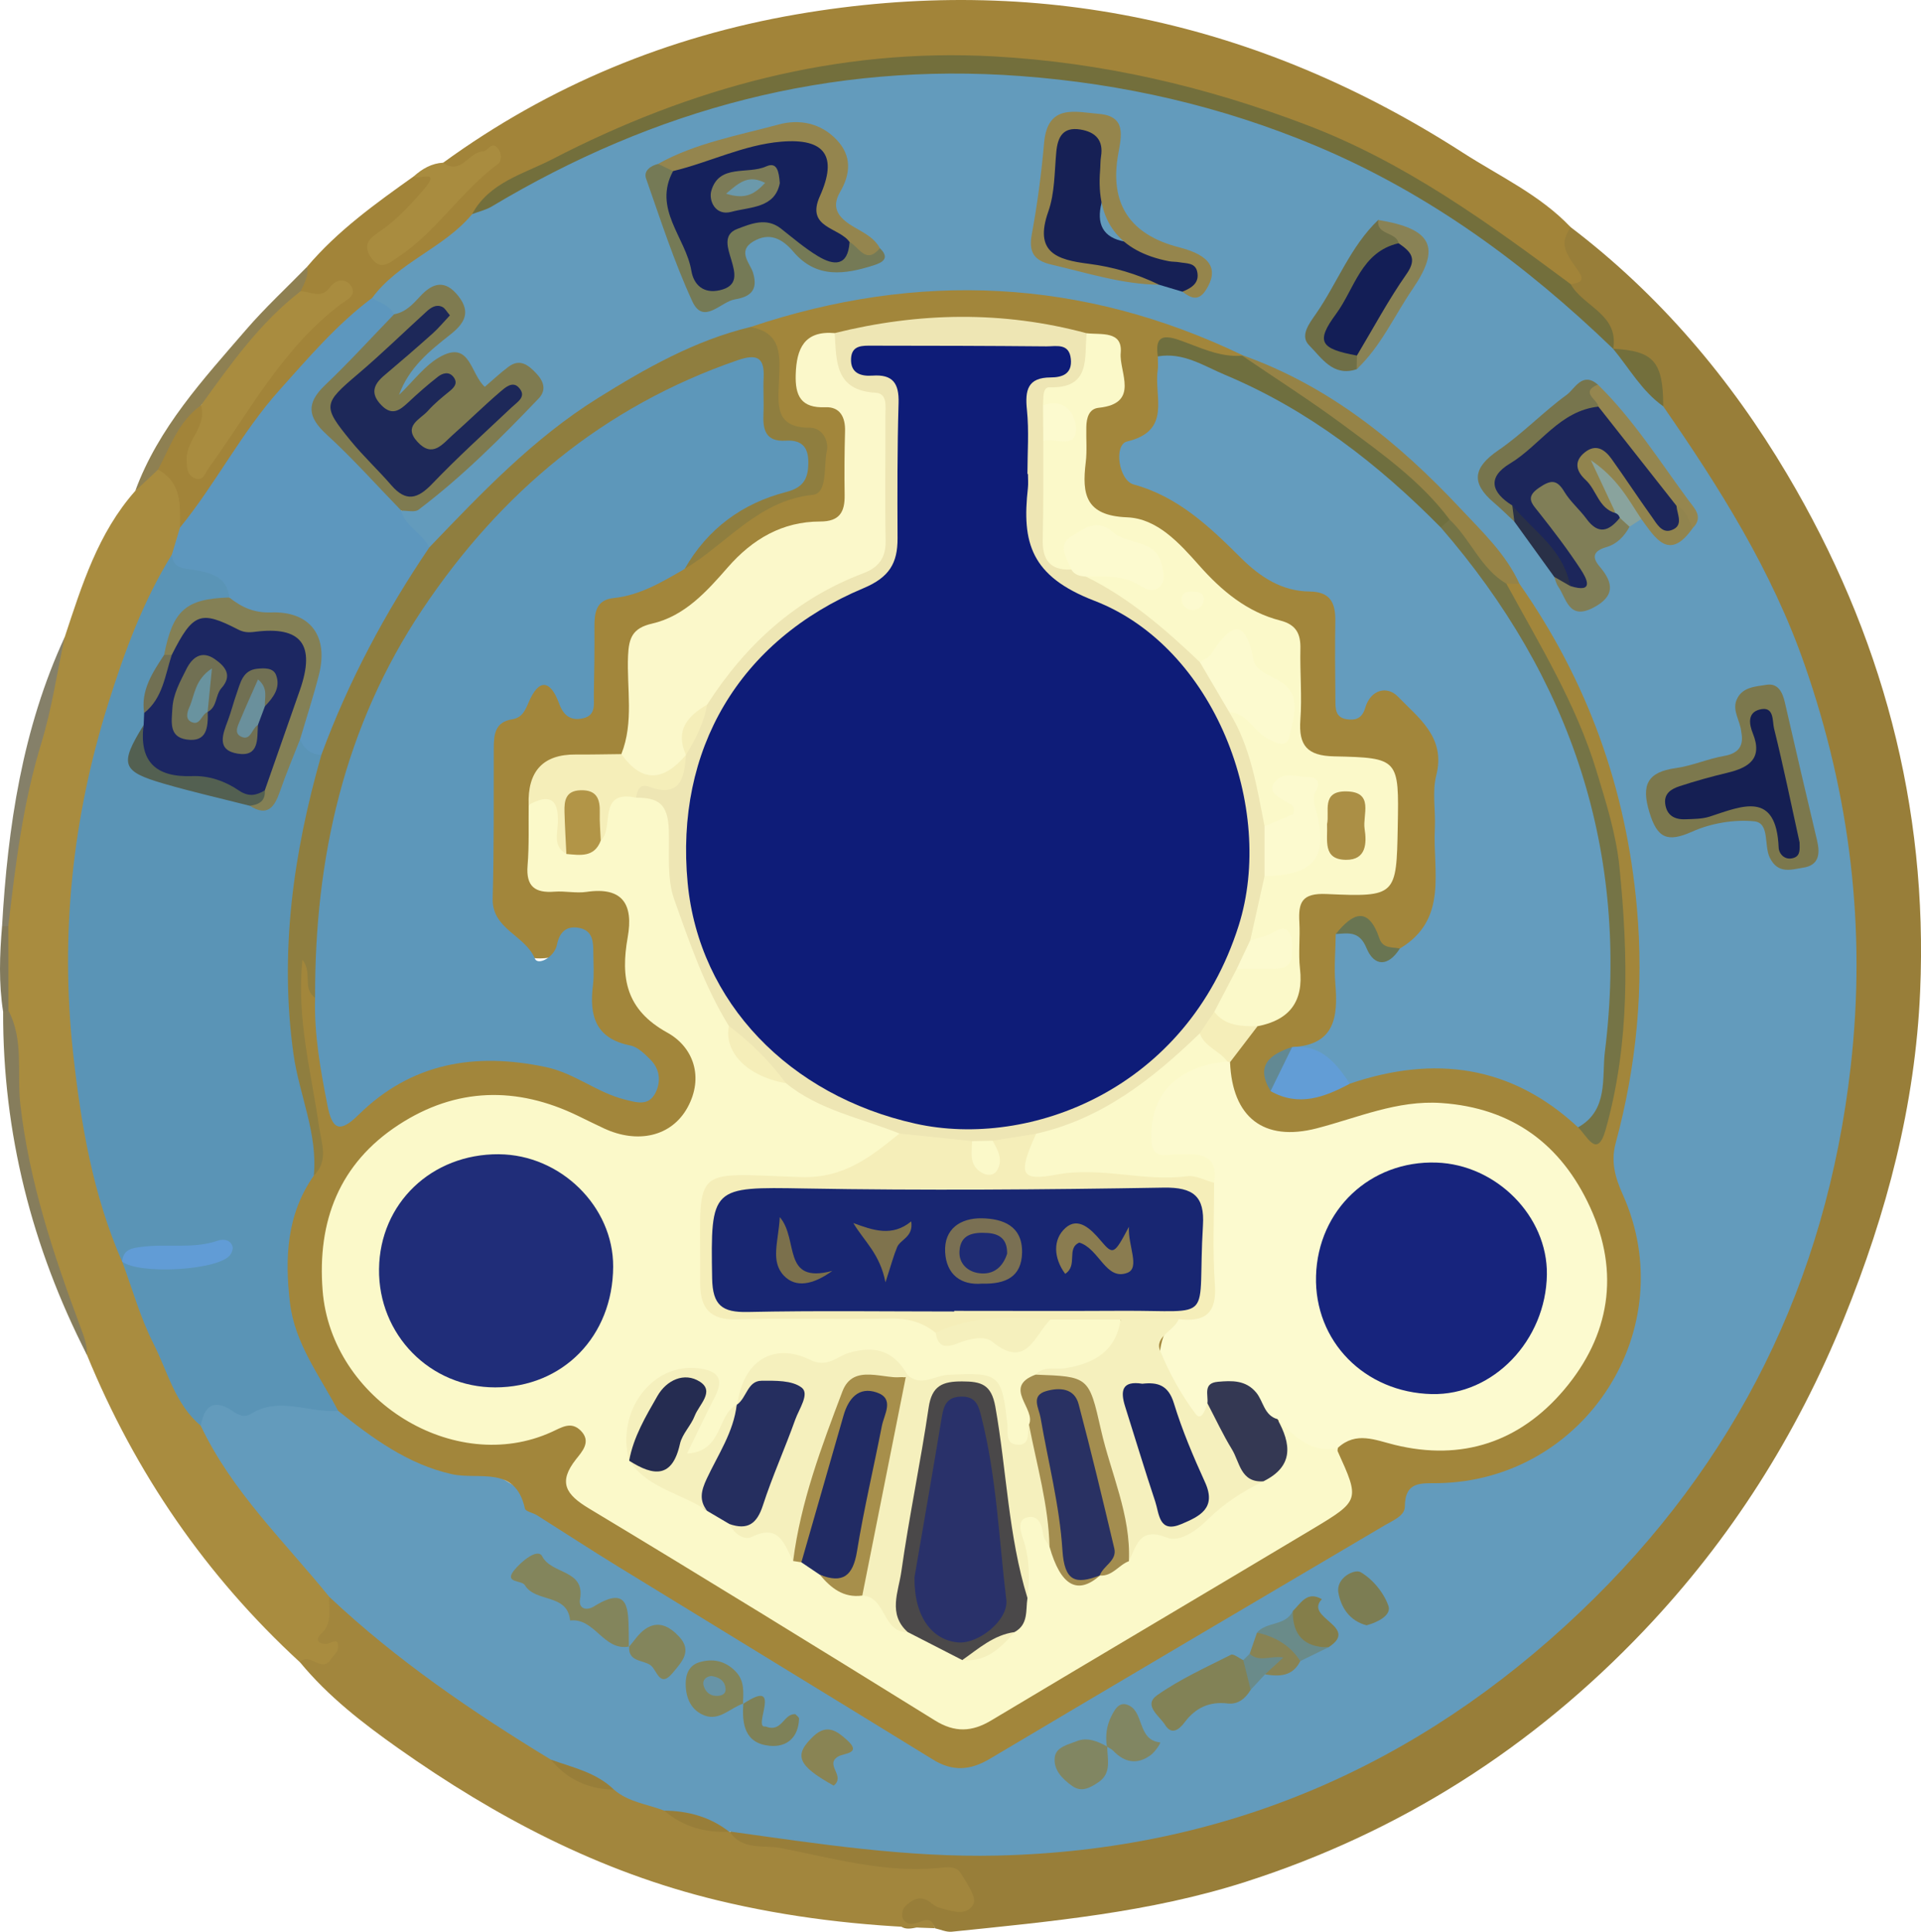 <?xml version="1.0" encoding="UTF-8"?><svg id="a" xmlns="http://www.w3.org/2000/svg" viewBox="0 0 886 890.86"><defs><style>.b{fill:#a78f4b;}.c{fill:#83855c;}.d{fill:#69939f;}.e{fill:#649cbe;}.f{fill:#1c2762;}.g{fill:#697552;}.h{fill:#fbf8ca;}.i{fill:#8e8052;}.j{fill:#7a7053;}.k{fill:#987e39;}.l{fill:#a2863d;}.m{fill:#91844e;}.n{fill:#6794a7;}.o{fill:#827a5c;}.p{fill:#131e56;}.q{fill:#848055;}.r{fill:#b29547;}.s{fill:#95864f;}.t{fill:#858069;}.u{fill:#212b64;}.v{fill:#629dd6;}.w{fill:#f5eeb9;}.x{fill:#eee6b4;}.y{fill:#5d97be;}.z{fill:#7e8158;}.aa{fill:#7c7d53;}.ab{fill:#6f6f3f;}.ac{fill:#5d97ba;}.ad{fill:#1c265b;}.ae{fill:#6a8b89;}.af{fill:#83855a;}.ag{fill:#1d2859;}.ah{fill:#fcfacf;}.ai{fill:#818662;}.aj{fill:#293047;}.ak{fill:#94854e;}.al{fill:#162055;}.am{fill:#252c51;}.an{fill:#6f6f47;}.ao{fill:#639bbc;}.ap{fill:#6a909c;}.aq{fill:#867d5c;}.ar{fill:#757446;}.as{fill:#8f7e3f;}.at{fill:#89a39d;}.au{fill:#95854c;}.av{fill:#898454;}.aw{fill:#252e5f;}.ax{fill:#17247d;}.ay{fill:#1e2b74;}.az{fill:#5a94b6;}.ba{fill:#fbf9c9;}.bb{fill:#7f7b50;}.bc{fill:#182672;}.bd{fill:#7c7b57;}.be{fill:#77754d;}.bf{fill:#736f3c;}.bg{fill:#4a4849;}.bh{fill:#29316a;}.bi{fill:#7f734d;}.bj{fill:#ab8f45;}.bk{fill:#7b704c;}.bl{fill:#15215c;}.bm{fill:#757a56;}.bn{fill:#1b2663;}.bo{fill:#343853;}.bp{fill:#7c784d;}.bq{fill:#a2863b;}.br{fill:#619cd6;}.bs{fill:#a98c3f;}.bt{fill:#6a8b8a;}.bu{fill:#717053;}.bv{fill:#293163;}.bw{fill:#536051;}.bx{fill:#f5f0bd;}.by{fill:#888354;}.bz{fill:#151f53;}.ca{fill:#847e4a;}.cb{fill:#968346;}.cc{fill:#a28439;}.cd{fill:#202d79;}.ce{fill:#8a7c50;}.cf{fill:#628993;}.cg{fill:#828256;}.ch{fill:#898255;}.ci{fill:#807e57;}.cj{fill:#0e1c78;}.ck{fill:#a38d4f;}.cl{fill:#6b99ab;}</style></defs><path class="k" d="M724.35,104.71c41.04,31.2,73.73,69.86,99.9,113.97,43.58,73.49,65.06,152.91,61.35,238.57-2.27,52.4-15.34,102.05-35.14,150.8-21.93,53.98-52.21,101.76-92.08,143.74-51.47,54.2-112.64,93.18-183.94,116.06-44.06,14.13-89.81,18.28-135.46,22.98-2.51,.26-5.18-1.02-7.78-1.58-.94-3.19-3.02-1.81-4.97-1.3-5.29,1.38-11.96,3.83-12.73-4.47-.8-8.53,5.95-10.58,13.2-10.73,4.66-.1,9.07,4.33,14.51,.58-2.92-8.23-10.08-7.69-16.19-7.37-26.1,1.38-50.68-7.5-76.07-10.79-5.59-.73-12.4-1.75-12.53-10.1,7.14-6.49,15.34-4.22,23.36-2.7,96.01,18.14,188.22,9.92,275.64-37.25,87.88-47.41,151.85-116.45,187.52-209.43,52.49-136.81,35.03-266.33-46.95-387.44-3.98-5.88-8.84-11.2-11.11-18.11-1.48-12.27-3.7-24.04-18.73-26.92-1.36-.7-2.53-1.64-3.53-2.8-2.08-12.51-16.27-16.88-19.41-28.69,.27-7.75-5.28-13.97-5.68-21.54-.27-4.99,.29-9,6.85-5.49Z"/><path class="bs" d="M29.86,293.75c7.91-23.87,15.33-47.97,32.52-67.36,3.93-3.76,3.46-12.36,12.09-10.97,13.36,4.8,12.81,15.93,12.33,27.04-.62,5.48-2.56,10.55-4.84,15.52-24.85,50.67-40.49,103.58-44.52,160.33-3.87,54.5,5.44,106.7,20.53,158.41,.67,1.52,1.19,3.1,1.65,4.69,9.93,25.51,19.29,51.31,35.13,74.03,14.27,25.05,32.73,46.94,51.8,68.36,3.24,3.64,6.67,7.12,8.14,11.95,3.19,7-1.63,14.46,3.47,22.47,4.71,7.39-7.26,13.03-19.84,8.32-43.38-39.9-75.92-87.31-98.26-141.79-22.42-50.94-34.94-104.22-37.76-159.79-.21-12.34-.05-24.68-.1-37.01,2.86-46.04,13.47-90.49,27.65-134.2Z"/><path class="cc" d="M83.04,243.29c.07-10.22,.87-20.71-10.14-26.73,1.7-13.07,7.32-23.69,19.01-30.53,9.99,9.04-2.74,17.9-.24,27.65,22.06-25.6,35.06-57.89,64.08-77.11-6.78,1.56-12.93,4.43-17.9-2.55-.56-4.3,3.45-7.02,3.79-11.01,14.08-16.63,31.61-29.19,49.2-41.69,3.6-1.33,7.82-3.09,10.16,1.02,1.75,3.07-1.34,6.06-3.37,8.53-6.51,7.89-14.7,14.23-20.25,23.31,19.66-7.67,30.55-25.95,45.91-39-4.49-.4-7.3,3.61-11.3,4.21-3.59,.54-8.07,2.29-7.57-4.37C253.38,39.43,308.19,16.81,367.45,6.61c110.46-19.01,213.06,3.2,307.27,63.82,16.91,10.88,35.49,19.39,49.63,34.28-4.1,6.95-4.18,9.64,3.18,19.65,4.11,5.59,1.01,5.91-3.1,6.7-9.48,1.26-14.92-5.95-21.12-10.77-24.28-18.88-49.64-36.47-77.76-48.56-45.23-19.45-91.57-35.16-141.62-38.9-36.83-2.75-73.13-4.08-109.49,3.26-48.7,9.83-94.69,26.78-137.71,51.64-5.18,2.99-10.55,5.94-14.16,11.03-13.14,17.36-34.46,24.95-48.81,40.87-29.65,27.87-57.01,57.61-77.56,93.1-2.84,4.91-5.44,11.22-13.16,10.56Z"/><path class="l" d="M138.33,766.55c4.33-4.99,9.98,5.18,14.19-1.25,1.17-1.78,3.3-3.49,3.4-5.32,.32-5.61-3.37-1.87-5.4-1.87-4.31,0-4.98-2.29-2.27-4.79,5.36-4.95,3.02-11.16,3.63-16.9,3.57-1.78,6.59,.02,8.82,2.24,28.35,28.26,63.3,47.56,95.59,70.46,7.68,7.53,17.39,11.03,27.49,13.77,7.59,3.62,15.69,5.99,23.31,9.53,8.54,5.37,18.61,6.74,27.76,10.51,.55,.54,1.1,1.09,1.64,1.64,5.82,8.99,15.55,6.08,23.75,7.69,23.88,4.71,47.5,11.46,72.3,9.22,3.62-.33,8.28-1.36,10.58,2.39,2.74,4.47,7.39,11.11,5.87,14.14-3.02,6.03-10.38,3.18-16.01,1.67-1.99-.53-3.57-2.48-5.51-3.43-4.19-2.05-7.49,.45-10.14,3.04-1.14,1.11-1.64,4.44-.81,5.72,2.2,3.4,5.65,2.13,8.76,.93,3.26-1.25,5.12,.04,5.9,3.28-33.86-1.07-67.05-4.85-100.33-12.88-54.32-13.11-102.05-38.29-147.01-70-16.51-11.65-32.53-24.05-45.51-39.82Z"/><path class="bs" d="M204.41,75.03c8.25,6.07,11.73-5.06,18.43-5.23,2.03-.05,3.72-4.73,6.62-1.6,2.03,2.19,2.05,6.08,.06,7.54-16.75,12.34-27.87,30.65-45.2,42.31-4.44,2.99-8.83,7.57-13.53,.24-4.03-6.29,1.07-9.27,4.84-11.89,7.71-5.35,13.87-12.12,19.89-19.13,8.46-9.86-3.28-3.84-4.68-5.95,3.89-3.48,8.22-6,13.58-6.3Z"/><path class="aq" d="M3.88,466.05c7.2,13.54,3.86,28.76,5.47,42.96,4.09,36.07,15.36,69.69,27.83,103.2,1.54,4.15,3.1,8.09,2.89,12.55C14.67,575.09,1.3,522.48,1.44,466.58c.51-1.55,1.33-1.73,2.44-.53Z"/><path class="i" d="M92.68,186.94c-10.37,7.36-14.2,19.08-19.79,29.63-3.5,3.28-7.01,6.55-10.51,9.83,10.68-29.13,31.37-51.45,51.09-74.33,8.79-10.19,18.74-19.39,28.16-29.04,.81,4.24-1.29,7.71-2.99,11.29-13.77,18.89-27.83,37.54-45.96,52.63Z"/><path class="t" d="M29.86,293.75c-3.53,16.37-5.95,33.08-10.83,49.04-8.43,27.57-11.9,55.87-15.19,84.27-.92,1.46-1.88,1.56-2.89,.09,2.63-45.98,9.36-91.08,28.91-133.39Z"/><path class="o" d="M.95,427.15c.96-.02,1.92-.05,2.89-.08,.01,13,.03,26,.04,38.99-.79,.29-1.6,.46-2.44,.53-2.06-13.12-1.61-26.27-.49-39.44Z"/><path class="ao" d="M306.36,834.99c-7.82-3-16.52-3.9-23.18-9.66-9.49-5.08-20.49-7-29.13-13.86-36.24-22.05-71.17-45.88-102.17-75.05-20.73-25.59-44.92-48.59-59.3-78.95-3.75-8.11,1.54-12.44,7.76-11.99,18.87,1.35,37.97-3.97,56.64,1.95,14.22,8.11,26.1,23.03,42.39,24.15,25.66,1.77,42.31,17.01,61.79,30.2,51.2,34.66,105.75,64.12,157.46,98.05,16.07,10.55,29.38,11.45,46.61,1.16,55.9-33.42,111.85-66.79,168.07-99.7,1.42-.83,3.45-1.45,4.02-2.75,8.63-19.57,26.7-17.94,43.68-21.17,52.98-10.08,85.61-70.88,65.18-120.7-5.28-12.87-6.25-24.79-3.02-38.2,21.26-88.3,5.13-170.04-44.35-245.65-32.49-48.58-75.83-84.11-129.33-107.44-71.88-30.96-145.3-34.26-220.1-12.36-54.11,18.36-100.7,47.93-137.48,92.16-3.52,4.23-7.12,8.46-13.27,8.79-7.74-3.54-14.23-8.1-14.55-17.73,20.55-13.83,38.48-30.67,55.28-48.76,3.1-3.33,8.5-6.85,3.54-12.38-4.24-4.72-7.93-.85-11.32,1.78-5.49,4.25-10.5,6.07-14.79-1.52-5.75-10.15-11.78-8.84-19.03-1.04-4.14,4.45-10.11,13.38-15.47,8.29-6.87-6.52,2.83-12.07,7.07-17.07,4.6-5.43,10.02-10.14,15.63-14.55,3.91-3.07,5.94-6.79,2.8-11.3-3.49-5-7.39-3.05-11.16,.05-4.22,3.47-8.27,7.42-14.5,6.43-4.71-1.46-9.03-3.4-10.53-8.72,12.23-16.65,33.1-22.99,46.14-38.67,39.98-27.65,84.1-45.77,131.14-57.36,87.98-21.68,173.08-11.98,256.5,21.69,46.73,18.86,87.59,46.2,124.75,79.77,5.86,5.29,10.28,11.24,13.91,18.03l-.07-.07c11.89,5.22,17.27,16.11,23.15,26.56,25.9,37.4,50.03,75.6,65.17,119.06,21.02,60.35,28.52,121.73,21.28,185.42-11.27,99.08-52.83,183.03-124.67,251.4-74.97,71.34-164.13,109.98-268.68,112.42-41.87,.98-82.67-5.38-123.73-11.1,0,0-.14,.16-.14,.16-9.82-3.79-20.16-5.97-29.98-9.74Z"/><path class="bf" d="M744.04,160.89c-40.36-38.94-84.94-71.73-136.96-93.57-43.64-18.33-89.04-28.73-136.36-32.25-88.01-6.54-168.71,15.15-243.86,60.12-2.76,1.65-6.07,2.39-9.12,3.56,7.95-14.72,23.84-18.53,36.95-25.31,63.86-33.04,131.63-51.47,204.01-47.42,49.57,2.78,97.26,13.79,144.16,31.68,45.46,17.35,83.41,45.01,121.56,73.34,5.81,10.42,22.3,13.83,19.62,29.83Z"/><path class="bf" d="M767.12,187.38c-9.86-6.98-15.65-17.51-23.15-26.56,18.8,1.02,23.12,5.98,23.15,26.56Z"/><path class="az" d="M155.95,650.61c-13.29,1.18-26.89-6.72-39.93,1.26-3.43,2.1-5.96,.74-8.83-1.2-8.48-5.73-12.96-2.4-14.61,6.79-11.86-9.93-15.22-24.91-21.8-37.83-6.08-11.95-9.7-25.15-14.41-37.8,13.63,2.34,26.83,.12,39.82-4.16-13.17,2.68-27.03-1.81-39.89,4.11-13.42-30.66-18.99-63.34-22.59-96.15-5.99-54.71-.33-108.6,16.22-161.21,7.5-23.85,16.07-47.26,29.33-68.65,10.57,4.55,26.58,1.22,27.88,19.22-12.51,5.87-25.99,10.76-28.36,27.21-3.88,8.46-8.93,16.53-8.59,26.36-.21,2.35-.71,4.65-1.44,6.88-6.48,17.28-6.15,18.09,11.66,23.4,11.35,3.38,23.06,5.49,34.35,9.09,9.59,3.41,10.09-4.57,12.81-10.03,3.12-6.25,1.85-15.52,11.67-17.29,4.99,1.81,9.46,4.2,11.38,9.63-1.16,18.07-6.94,35.28-10.05,53.01-7.03,40.14-2.49,79.34,6.59,118.4,1.51,6.48,2.93,12.79,1.02,19.37-14.63,31.63-16.2,62.7,3.49,93.13,3.1,4.8,7.42,9.81,4.26,16.46Z"/><path class="y" d="M148.22,348.1c-4.94-.09-8.04-2.72-9.82-7.15-5.78-9.04,.57-16.87,2.84-24.9,5.73-20.28,1.88-26.67-19.05-29.61-7.26-1.02-14.29-2.22-16.43-10.89-1.01-9.65-8.63-11.42-16.01-12.68-4.89-.83-9.84-.46-10.48-7.1,1.25-4.16,2.5-8.32,3.75-12.48,16.51-20.21,28.3-43.79,45.82-63.34,13.45-15.01,26.49-30.35,42.74-42.51,3.58,2.24,8.1,3.2,10.17,7.49,.72,7.1-4.88,10.48-8.85,14.74-3.71,3.98-8.18,7.16-11.91,11.16-16.61,17.8-16.23,17.55,.1,35.02,8.64,9.25,21.41,15.44,23.98,29.66,1.89,7.49,9.83,10.38,12.89,16.98,1.19,5.84-.94,10.94-4.28,15.35-15.99,21.16-26.63,45.09-36.51,69.45-1.81,4.47-3.24,9.5-8.98,10.82Z"/><path class="bs" d="M92.68,186.94c13.67-18.98,27.16-38.13,45.96-52.63,4.57,.14,9.48,3.7,13.46-1.76,2.77-3.8,7.18-4.38,9.71-.86,3.2,4.46-2.29,6.83-4.76,8.7-26.6,20.1-41.87,49.23-60.78,75.45-1.79,2.49-2.71,6.73-7.02,4.46-3.28-1.73-3.06-5.46-3.13-8.75-.17-8.84,9.54-15.04,6.56-24.61Z"/><path class="k" d="M254.05,811.47c10.17,3.66,21.01,5.91,29.13,13.86-11.83-.17-21.58-4.71-29.13-13.86Z"/><path class="k" d="M306.36,834.99c11.02,.1,21.16,2.88,29.98,9.75-11.22,.51-21.34-2.34-29.98-9.75Z"/><path class="bq" d="M155.95,650.61c-8.45-16.14-19.98-30.94-22.21-49.8-2.44-20.65-1.55-40.76,10.98-58.65,6.82-11.31-.39-22.1-2.06-32.75-2.82-18.06-6.28-35.97-6.56-54.31-.08-5.17-2.79-12.99,3.83-13.86,6.59-.88,5.57,7.48,6.97,12.28,.45,1.56,.79,3.15,1.24,4.7,1.83,14.1,3.2,28.28,5.3,42.37,1.31,8.78,3.51,14.04,13.19,6.16,33.57-27.33,69.92-27.86,107.87-10.19,1.99,.93-.6,.15,1.5,.64,6.72,1.57,15.13,10.73,19.78,.8,3.71-7.91-6.23-11.6-12.63-14.17-10.95-4.41-13.99-12.62-14.05-23.49-.05-7.9,1.86-16.28-2.63-23.95-20.77,13.25-41.8,1.99-43.02-23.04-1.07-21.89-.55-43.85-.12-65.78,.17-8.7,16.52-30.38,24.04-33.11,8.92-3.24,11.5,6.94,19.06,8.78,4.96-9.82,2.41-20.32,2.74-30.32,.4-11.99,4.93-20.05,17.25-22.4,9.94-1.89,18.21-7.38,26.87-12.06,18.63-11.91,33.99-28.74,56.95-34.28,9.31-2.25,8.37-19.19-1.15-22.85-9.65-3.71-14.92-9.79-13.83-19.63,1.32-11.89-2.49-21.67-9.16-30.88,77.44-26.01,153.18-22.51,227.08,13.04-.52,.55-1.03,1.09-1.55,1.65-8.54,3.87-15.92-1.04-23.67-3.14-4.96-1.34-10.13-3.28-9.82,5.23-1.03,14.11,4.25,29.62-12.12,39.74-5.93,3.67-2.3,10.36,3.4,12.88,19.9,8.79,35.63,23.01,51.23,37.59,6.56,6.13,14.91,8.96,23.68,10.4,11.04,1.81,15.44,8.77,16.01,19.44,.61,11.27-1.37,22.75,1.65,34.11,24.12-10.42,43.34,1.96,44.32,28.34,.74,19.63-.38,39.32,.37,58.95,.55,14.58-4.97,24.11-18.67,28.93-6.96,3.07-11.92,.98-16.36-5.2-4.64-6.47-8.68-5.2-10.67,2.47-1.01,9.12-.58,18.24-.58,27.33,0,12.56-5.03,20.53-18.22,21.88-1.43,.54-2.92,1.01-4.36,1.5-5.62,3.21-14.61,4.74-6.98,14.38,11.62,3.65,22.16-.06,32.59-4.65,39.35-14.39,74.78-8.2,106,20.06,2.91,2.12,5.37,3.69,7.14-1.49,7.84-23.01,10.57-47.24,8.69-70.78-1.71-21.46-2.6-43.14-7.19-64.76-6.96-32.78-22.75-60.92-37.38-89.97-3.09-6.13-9.49-11.01-6.78-19.17,2.2-2.22,4.5-2.19,6.89-.33,31.44,44.87,49.25,94.35,54.15,149.18,3.32,37.14-.13,73.09-9.77,108.73-2.33,8.62-.2,15.97,3.27,23.7,27.67,61.63-17.06,131.76-84.88,133.12-7.83,.16-15.57-1.2-15.63,10.83-.02,4.22-5.47,6.35-9.28,8.6-60.76,35.85-121.54,71.69-182.19,107.73-8.93,5.3-17.08,5.92-26.1,.36-48.41-29.81-96.97-59.38-145.42-89.13-12.53-7.69-24.83-15.74-37.26-23.58-1.85-1.16-5.29-1.73-5.59-3.11-4.41-20.07-21.21-13.06-33.62-15.83-20.35-4.54-36.65-16.57-52.54-29.24Z"/><path class="as" d="M145.33,460.11c-5.99-4-1.09-11.37-5.83-17.52-2.8,27.16,4.05,51.89,7.65,76.91,1.12,7.79,4.56,15.77-2.43,22.66,1.89-19.48-6.72-37.21-9.35-55.99-6.6-47.16-.05-92.86,12.85-138.08,12.52-33.99,29.46-65.68,49.76-95.62,24.02-25.04,47.92-50.25,77.65-68.8,22.12-13.8,44.75-26.65,70.45-32.86,15.03,2.63,13.58,13.86,13.21,24.81-.35,10.34-2.31,21.73,14.24,21.63,5.85-.03,8.81,6.26,7.82,10.7-1.58,7.04,.49,19.53-6.46,20.25-25.39,2.66-39.6,22.65-59.14,34.15-3.44-8.77,3.47-13.1,8.22-17.89,9.36-9.44,20.71-16.01,33.04-20.96,4.03-1.62,8.62-3.02,9.42-8.14,.93-5.95-3.9-7.15-8.03-8.51-11.22-3.72-9.52-13.28-10.02-21.83-.91-15.52-2.16-16.67-16.41-10.83-86.02,35.26-141.66,98.31-168.72,186.65-8.49,27.73-13.37,56.38-13.8,85.59-.07,4.86,.1,9.97-4.13,13.66Z"/><path class="bb" d="M185.1,235.5c-11.42-11.75-22.34-24.05-34.42-35.09-8.87-8.11-9.54-14.46-.71-22.85,11-10.46,21.23-21.73,31.79-32.64,5.25-.89,8.67-4.62,11.98-8.22,5.97-6.51,11.69-7.77,17.67-.16,5.88,7.48,2.88,12.56-3.79,17.81-9.55,7.51-19.1,15.28-23.59,27.76,6.58-6.17,12.21-14.21,19.94-18.08,12.94-6.49,13.07,8.53,19.63,14.36,3.52-3,7.07-6.37,10.96-9.27,5.27-3.92,9.19-.72,12.77,3.06,3.39,3.58,4.87,7.66,1.07,11.63-17.42,18.21-35.21,36.04-55.37,51.26-1.75,1.33-5.25,.34-7.94,.43Z"/><path class="bp" d="M803.12,337.62c-.49-5.3-4.24-9.8-2.2-14.8,2.46-6.04,8.74-6.19,13.83-7.02,5.27-.85,7.37,3.37,8.45,8.08,4.88,21.26,9.81,42.52,14.87,63.74,1.47,6.17,.84,11.38-6.3,12.5-5.55,.88-11.75,3.16-15.54-4.66-2.75-5.67,.09-15.99-7.18-16.7-9.35-.92-19.93,.89-28.53,4.74-11.59,5.18-16.17,3.02-19.8-8.94-3.81-12.54-.96-18.52,12.17-20.34,7.52-1.04,14.72-4.28,22.23-5.59,7.11-1.24,9.17-4.98,8-11.02Z"/><path class="al" d="M545.32,134.51c-3.57-1.07-7.14-2.13-10.72-3.2-15.65-4.28-31.59-7.36-47.36-11.14-7.49-1.79-9.62-5.24-8.2-12.72,2.42-12.8,4.61-25.67,5.52-38.72,.5-7.22,4.12-12.81,12.23-12.53,8.11,.28,13.43,4.95,13.89,13.23,.45,8.14-.63,16.2-2.66,24.25-2.28,9.06,.18,16.03,11.1,17.79,9.1,1.47,17.61,5.63,26.9,6.57,4.59,.46,9.16,1.83,9.02,7.37-.14,5.74-1.82,11.08-9.73,9.1Z"/><path class="au" d="M545.32,134.51c4.31-1.72,8.15-4.1,6.78-9.5-1-3.92-5.04-3.48-8.14-4.06-1.6-.3-3.28-.18-4.88-.49q-34.53-6.75-31.7-41.79c.18-2.17,.08-4.39,.43-6.53,1.22-7.56-2.63-11.29-9.52-12.41-8.01-1.29-10.47,3.37-11.12,10.42-.85,9.21-.67,18.91-3.68,27.43-6.69,18.91,4.04,22.23,18.63,24.07,11.27,1.43,22.18,4.63,32.48,9.65-17.1-.17-33.24-5.48-49.68-9.28-7.97-1.84-10.59-5.65-9.03-14.04,2.59-13.92,4.42-28.03,5.67-42.14,1.61-18.15,14.47-14.22,25.36-13.31,12.59,1.06,10.33,10.12,8.83,18.44q-6.18,34.35,28.13,43.1c14.5,3.7,18.42,10.07,12.32,19.65-3.45,5.42-7.01,3.76-10.85,.77Z"/><path class="bm" d="M405.81,114.43c4.72,4.6,1.33,6.59-2.76,7.9-13.4,4.28-26.5,6.26-37.12-6.23-5.07-5.97-11.01-9.23-18.58-4.69-7.43,4.45-1.34,10.05-.04,14.34,2.61,8.58-1.79,11.19-8.43,12.33-6.57,1.12-14.45,12.02-19.59,.85-8.41-18.27-14.63-37.57-21.31-56.6-1.24-3.52,2.02-5.86,5.57-6.75,2.78,.97,6.5,.23,7.63,4.2-.36,14.65,5.36,27.8,10.41,41.08,1.37,3.59,3.55,7.52,8.2,6.5,4.19-.91,3.06-5.05,3.31-8.23,1.58-20.03,14.79-25.77,32.71-14.58,7.36,4.6,13.54,14.46,24.38,6.72,6.09-3.38,9.93,4.46,15.62,3.16Z"/><path class="ak" d="M405.81,114.43c-6.41,7.81-9.58-.54-13.97-2.8-17.23-4.23-19.89-8.07-16.71-24.1,2.66-13.42-1.06-18.05-14.8-17.7-11.55,.3-22.04,5.28-32.99,8.21-5.62,1.5-11.04,5.18-16.92,.86-2.29-1.11-4.58-2.22-6.88-3.33,17.32-9.65,36.76-13.04,55.54-18.14,9.62-2.62,19.48-.71,26.84,7.08,6.98,7.39,6.44,15.63,1.56,23.99-3.81,6.53-1.59,10.96,4.4,14.95,4.89,3.25,10.86,5.35,13.92,10.98Z"/><path class="ci" d="M751.56,242.91c-2.38,4.44-5.84,8-10.6,9.38-5.81,1.68-7.08,4.41-3.19,8.96,6.51,7.62,7.13,13.79-2.99,19.03-11.23,5.81-12.25-4.18-16.13-9.8-.89-1.29-1.23-2.96-1.82-4.46,1.74-1.45,3.87-1.36,5.82-1.64-.78-10.08-9.56-15.19-14-22.93-3.53-6.14-9.37-11.52-1.37-18.35,7.98-6.81,13.68-3.26,19.05,3.74,5.38,7,11.13,13.7,21.57,11.06,2.4,.81,4.1,2.14,3.67,5.01Z"/><path class="cb" d="M700.8,269.24c-2.01-.02-4.02-.04-6.02-.05-10.55,1.47-13.01-7.9-18.09-13.64-3.95-4.47-7.31-9.43-10.94-14.16-23.52-25.62-51.4-45.71-80.75-63.98-5.22-3.25-13.01-4.48-12.08-13.39,0,0,.26-.16,.26-.16,40.08,14.26,72.04,40.35,100.54,70.78,9.92,10.59,20.89,20.88,27.09,34.61Z"/><path class="c" d="M290.18,759.3c-11.84,2.29-15.8-13.33-27.23-11.99-1.23-12.65-15.94-8.1-20.88-16.3-1.45-2.4-9.67-.87-5.01-6.77,3.09-3.9,10.92-10.59,13.02-6.52,4.34,8.43,19.9,6.02,17.44,19.76-.79,4.41,2.95,5.51,6.48,3.31,16.17-10.08,15.75,1.41,15.99,12.14,.05,2.19,.03,4.38,.05,6.57l.16-.22Z"/><path class="cg" d="M576.84,779.28c-2.43,4.02-5.82,6.85-10.66,6.29-8.45-.99-14.79,2-19.82,8.71-2.43,3.24-5.95,6.14-9.04,1.13-2.52-4.09-10.26-8.99-3.58-13.68,10.52-7.39,22.46-12.78,34.01-18.62,1.17-.59,3.74,1.59,5.67,2.48,5.99,3.35,5.47,8.32,3.43,13.68Z"/><path class="an" d="M625.73,170.27c-10.9,3.66-16.19-5.26-21.92-11.01-4.4-4.42,0-10.02,3.14-14.55,9.86-14.23,15.87-31,28.71-43.26,2.57,4.35,10.99,2.41,10.66,9.9-8.9,9.51-16.48,20.06-24.31,30.45-7.46,9.88-5.46,16.48,4.78,21.9,.63,2.35,.89,4.64-1.06,6.58Z"/><path class="be" d="M698.46,240.55c-3.16-2.94-6.21-6-9.5-8.79-10.74-9.12-9.44-16.23,2.13-24.14,11.12-7.6,20.59-17.6,31.5-25.55,3.78-2.75,7.17-10.88,14.36-4.72-2.05,3.77,4.42,7.68-.17,11.44-11.23,6.5-20.99,15.08-31.66,22.35-9.21,6.28-11.81,13.36-4.96,22.83,.41,2.45,0,4.68-1.7,6.57Z"/><path class="ch" d="M645.06,112.18c-1.07-5.39-10.33-3.6-9.41-10.73,24.74,4,29.09,12.47,15.97,31.67-8.52,12.46-14.68,26.58-25.9,37.15,.04-2.1,.07-4.2,.11-6.3-2.55-12.2,6.83-19.46,12.13-28.21,4.5-7.43,9.32-14.32,7.1-23.58Z"/><path class="s" d="M737.22,187.52c-.46-3.38-8.6-6.56-.27-10.17,16.31,15.94,28.4,35.21,41.84,53.41,2.59,3.5,7.09,7.63,1.96,12.72-4.71-1.18-6.95-5.49-10.45-8.22-11.18-11.77-19.93-25.52-30.66-37.67-2.45-2.77-5.08-5.89-2.42-10.07Z"/><path class="m" d="M773.23,233.25c4.58,1.89,5.37,6.56,7.52,10.23-10.86,15.54-17.16,4.9-23.74-4.14-7.69-2-9.3-9.64-13.66-14.74,2.04,4.11,4.97,8.17,.61,12.58-.55,.01-1.2,.23-1.63,0-9.69-5.18-16.61-12.56-16.48-24.14,.05-4.77,3.96-8.12,8.75-8.43,11.54-.74,14.52,9.76,20.92,16.11,5.03,5,4.26,19.32,17.72,12.51Z"/><path class="af" d="M342.83,785.62c-5.99,1.97-11.07,8.16-17.98,5.47-6.04-2.35-8.54-7.9-8.6-14.44-.04-4.83,1.72-8.76,6.44-10.13,6.05-1.76,11.62-.68,16.41,4.1,4.48,4.48,3.74,9.82,3.57,15.2l.17-.21Z"/><path class="ai" d="M510.67,805.56c.05,5.81,2.16,12.17-4.1,16.37-3.7,2.48-7.69,4.8-12,1.73-4.52-3.22-8.83-7.46-8.09-13.29,.61-4.77,6.11-5.79,10.03-7.38,4.95-2.01,9.59-.02,13.99,2.36l.18,.21Z"/><path class="c" d="M290.02,759.52c2.47-2.78,4.53-6.16,7.51-8.22,6.04-4.18,11.22-1.28,15.62,3.37,6.38,6.76,1.16,11.88-2.86,16.77-6.08,7.39-7.24-1.38-10.27-3.53-3.55-2.52-10.34-1.45-9.84-8.6,0,0-.16,.22-.16,.22Z"/><path class="ai" d="M510.49,805.35c-.71-4.95-.13-9.6,2.21-14.16,1.6-3.13,3.47-6.27,7.13-5.06,8.11,2.69,4.44,16.23,15.2,17.39,.58,.06-2.25,4.37-4.34,5.89-6.32,4.61-12.09,3.37-17.32-2.08-.73-.76-1.79-1.19-2.7-1.77,0,0-.17-.21-.17-.21Z"/><path class="aa" d="M630.3,749.53c-7.7-1.97-11.76-8.05-13-14.99-1.24-6.95,7.51-11.11,10.21-9.54,5.58,3.23,10.75,9.48,12.86,15.6,1.47,4.26-4.89,7.53-10.07,8.93Z"/><path class="av" d="M384.53,823.47c-16.86-9.36-18.55-14.09-9.34-22.8,6.34-5.99,11.08-2.15,15.4,1.71,7.16,6.4-1.33,6.05-4,7.65-6.42,3.86,3.6,8.8-2.06,13.44Z"/><path class="ca" d="M596.25,742.98c3.74-3.64,6.58-9.46,13.43-5.49-8.45,8.67,17.86,12.67,2.99,22.21-16.58,1.02-18.69-1.13-16.42-16.72Z"/><path class="z" d="M342.66,785.82c19.2-12.87,3.96,11.56,10.42,10.37,7.73,2.98,8.15-5.96,13.74-5.7,.51,.6,1.74,1.38,1.72,2.12-.3,8.73-5.7,13.28-13.64,12.48-11.42-1.15-12.76-10.03-12.06-19.47,0,0-.17,.21-.17,.21Z"/><path class="by" d="M599.71,766.03c-3.51,7.1-9.65,7.21-16.25,6.12,1.73-6.21-6.61-4.93-7.07-9.51,1.12-3.25,2.24-6.5,3.36-9.75,11.39-.39,17.93,3.91,19.97,13.14Z"/><path class="aj" d="M698.46,240.55c-.32-2.48-.65-4.97-.97-7.45,14.09,8.65,26.58,18.45,26.7,37.14-2.45-1.41-4.9-2.82-7.36-4.23-6.13-8.49-12.25-16.98-18.38-25.46Z"/><path class="ae" d="M599.71,766.03c-4.7-7.35-11.65-11.28-19.97-13.14,4.38-5.18,13.2-2.95,16.51-9.91-.1,11.04,5.27,16.71,16.42,16.71-4.32,2.11-8.65,4.23-12.97,6.34Z"/><path class="at" d="M745.17,236.64c-3.26-6.96-6.52-13.92-11.43-24.41,12.52,8.49,17.35,18.28,23.27,27.12-1.82,1.18-3.64,2.37-5.45,3.56-1.49-1.37-2.98-2.74-4.47-4.1-1.25-.18-1.88-.91-1.91-2.17Z"/><path class="bt" d="M576.38,762.64c4.31,4.15,9.69,.71,15.51,1.76-3.29,3.02-5.87,5.39-8.44,7.75-2.2,2.37-4.41,4.75-6.61,7.12-1.14-4.56-2.29-9.12-3.43-13.68,.99-.99,1.98-1.97,2.97-2.96Z"/><path class="f" d="M66.25,334.36c.08-1.85,.16-3.7,.24-5.56,3.14-9.96,8.4-19.08,11.46-29.09,9.9-20.79,13.07-22.36,32.7-14.2,4.6,1.91,8.56,.34,12.8,.29,14.93-.17,24.86,10.12,20.44,24.03-6.09,19.13-11.36,38.71-20.78,56.69-3.04,2.86-6.68,3.84-10.42,2.11-9.89-4.59-20.42-6.26-31.03-8.22-16.71-3.08-19.59-8.69-15.41-26.06Z"/><path class="q" d="M122.13,364.49c5.39-15.4,10.78-30.79,16.17-46.19,7.35-20.99,.68-29.71-20.85-26.92-2.85,.37-5.06,.26-7.66-1.09-17.38-8.97-20.82-7.59-30.57,11.72-1.18,1.08-2.36,1.12-3.52-.03,4-20.57,10.01-25.86,30.07-26.44,5.63,4.48,11.32,7.16,19.25,6.89,18.14-.62,26.62,10.97,22.07,28.8-2.55,9.99-5.77,19.82-8.69,29.71-3.11,7.97-6.45,15.86-9.25,23.94-2.5,7.21-5.66,12-13.95,6.71,2.19-2.48,5.7-3.69,6.92-7.11Z"/><path class="br" d="M56.32,581.78c.56-5.67,4.47-6.19,9.18-6.8,11.63-1.5,23.56,1.1,35.04-2.85,2.21-.76,5.71-.61,6.7,2.69,.36,1.18-.42,3.15-1.33,4.2-5.98,6.88-41.78,8.81-49.53,2.81,0,0-.07-.05-.07-.05Z"/><path class="bw" d="M122.13,364.49c.37,4.97-2.72,6.58-6.92,7.1-13.21-3.36-26.52-6.38-39.6-10.18-19.64-5.7-20.58-8.86-9.37-27.05-2.17,17.01,5.78,24.17,22.41,23.55,7.78-.29,15.19,2.32,21.5,6.62,4.5,3.06,8,2.36,11.98-.04Z"/><path class="bu" d="M75.7,301.99c1.17,0,2.35,.02,3.52,.03-3.13,9.46-4.1,19.94-12.74,26.78-1.61-10.54,3.9-18.64,9.22-26.81Z"/><path class="ba" d="M617.09,667.64c-.05,.55-.32,1.19-.13,1.62,10.21,22.52,10.34,22.73-11.77,35.97-49.3,29.5-98.78,58.7-148.08,88.2-8.87,5.31-16.76,5.63-25.85,0-53.03-32.87-106.14-65.62-159.6-97.78-10.69-6.43-14.43-12.03-5.92-22.78,2.64-3.34,7.14-8.03,2.15-13.07-4.48-4.52-8.77-1.56-13.41,.55-44.84,20.46-101.71-14.7-105.68-65.21-2.52-31.98,7.68-58.56,35.05-76.41,26.43-17.24,54.44-17.9,82.8-4.11,3.94,1.92,7.87,3.86,11.84,5.72,15.53,7.26,31.27,3.87,38.66-9.69,7.55-13.85,2.72-27.77-9.37-34.44-19.18-10.58-21.58-25.29-18.27-43.98,2.62-14.76-1.94-23.43-19.01-20.92-4.81,.71-9.87-.48-14.77-.1-9,.7-13.2-2.42-12.4-12.09,.76-9.25,.39-18.6,.51-27.91,7.75-9.35,13.23-7.27,16.84,3.43,1.35,4,.15,8.58,2.74,12.24,5.64,4.18,8.54,.53,11.13-3.94,2.05-10.01,3.92-20.18,17.78-19.2,12.85,.24,20.51,5.42,20.42,19.64-.19,31.48,13.44,59.11,25.2,87.21,1.4,16.41,12.78,22.76,26.79,26.47,12.05,8.21,26.24,11.65,39.29,17.59,5.15,2.34,11.94,2.61,11.74,10.73-11.07,15.09-25.17,23.84-44.65,21.42-1.61-.2-3.27-.05-4.91-.02-42.3,.64-38.4-6.21-38.73,40.17-.08,11.79,4.52,16.86,16.48,16.66,21.29-.35,42.59-.12,63.89-.08,8.29,.02,16.47,.28,23.01,6.4,3.21,2.73,5.89,6.41,11.12,5.18,3.15-.74,6.43-1.04,9.7-.88q20.44,.96,35.43-9.25c9.83-1.71,19.62-2.94,29.16,1.29,3.36,12.51-1.29,20.57-14.82,26.53-6.54,2.88-13.79,1.68-20.28,4.24-10.61,6.34-.17,15.54-3.06,22.93-.92,5.17-2.81,9.49-9.08,9.28-4.5-.15-6.43-3.36-7.71-7.13-2.63-7.73,1.01-18.74-9.42-22.34-7.6-2.62-16.02-.96-24.06,.14-2.72,.37-5.35-.32-7.81-1.51-9.9-10.04-20.95-14.88-34.78-7.86-3.56,1.81-7.22,1.2-11.03,.2-17.8-4.67-21.34-2.9-31.36,15-.52,1.44-1.16,2.82-1.84,4.19-3.41,6.14-5.72,12.92-10.34,18.36-3.01,3.55-6.96,5.77-11.5,3.74-5.65-2.53-3.2-7.22-1.89-11.22,1.36-4.12,3.79-7.8,5.43-11.8,1.56-3.8,5.7-8.06,1.89-11.8-3.71-3.64-9.43-2.49-13.93-.81-6.15,2.3-11.63,5.76-12.42,13.49-.71,7-6.33,12.66-5.75,20.05,.66,1.28,1.32,2.55,2.12,3.74,9.97,8.31,22.15,12.95,32.84,20.01,4.19,1.73,8.04,4.06,11.57,6.9,3.48,2.91,7.45,3.95,11.93,3.17,9.1-1.58,13.94,3.28,16.82,11.11,1.03,.94,2.03,1.91,3.06,2.85,3.27,2.6,6.97,4.59,10.24,7.2,5.31,4.9,11.79,7.27,18.75,8.58,9.71,1.15,11.21,12.95,19.98,15.32,9.14,2.85,16.22,10.01,25.66,12.2,9.07,.64,14.51-5.53,20.36-10.87,4.73-4.77,4.28-10.85,4.23-16.83-.27-6.45-.02-12.87-1.49-19.26-1.44-6.25-3.53-14.71,3.73-17.13,8.49-2.83,11.48,5.45,13.87,12.19,2.31,4.27,4.2,8.77,4.83,13.62,1.35,10.24,6.59,7.49,12.17,3.77,1.16-.86,2.39-1.61,3.63-2.34,4.35-2.38,8.52-4.98,11.62-8.99,2.8-6.87,6.33-12.63,15.31-10.9,9.5,1.83,16.85-3.05,23.08-8.93,6.78-6.39,14.51-10.86,22.66-14.91,13.62-4.97,5.85-18.91,11.43-27.24,8.84,4.61,17.56,9.43,26.19,14.42Z"/><path class="ac" d="M145.33,460.11c-.22-64.33,13.4-125.13,49.53-179.12,35.92-53.67,83.39-93.55,145.32-114.86,8.62-2.97,12.5-1.6,12.02,8.03-.27,5.47,.17,10.97-.08,16.44-.35,7.45,.84,13.22,10.32,12.63,6.49-.4,10.24,2.19,10.36,9.42,.12,7.46-1.75,12.07-10.04,14.2-20.41,5.24-36.4,16.98-46.99,35.52-10.34,5.99-20.55,12.17-32.88,13.45-8,.83-8.77,6.83-8.73,13.33,.06,10.41-.05,20.82-.27,31.23-.09,4.19,1.08,9.41-4.78,10.82-5.54,1.33-9.09-.86-11.2-6.66-4.02-11.03-9.38-11.9-14.18-.45-1.61,3.83-3.11,6.93-7.5,7.62-8.04,1.26-8.49,7.15-8.5,13.55-.05,23.02,.14,46.04-.5,69.04-.4,14.28,14.97,16.88,19.5,27.83,1.32,3.2,8.95-.55,10.16-6.52,1.17-5.79,4.4-8.89,10.38-7.65,6.38,1.33,6.34,6.68,6.38,11.69,.04,4.93,.42,9.92-.18,14.78-1.74,14.01,1.2,24.54,17.22,27.7,3.4,.67,6.58,3.83,9.24,6.48,4.32,4.29,5.04,9.91,2.47,15.19-3.17,6.51-8.76,4.64-14.31,3.25-12.82-3.22-23.05-12.13-36.29-14.94-32.78-6.96-62.14-1.96-86.53,22.08-8.56,8.43-12.03,6.76-14.2-4.23-3.25-16.48-6.24-32.96-5.74-49.86Z"/><path class="e" d="M645.63,437.43c22.48-13.42,15.14-35.61,16.15-55.28,.42-8.2-1.32-16.83,.65-24.58,4.49-17.62-8.21-26.49-17.66-36.3-4.95-5.13-12.62-3.41-15.14,5.24-1.39,4.78-4.45,5.85-8.69,5.14-5.23-.88-4.99-5.15-5.03-8.94-.12-12.06-.25-24.12-.04-36.17,.14-8.32-2.12-13.66-11.84-13.76-12.82-.13-22.82-6.68-31.63-15.44-14.41-14.32-28.95-28.28-49.52-33.92-6.98-1.91-9.27-18.35-3.05-19.83,20.74-4.93,12.38-20.65,14.11-32.67,.31-2.15,.06-4.38,.06-6.57,8.56-7.97,16.73-1.29,24.09,1.65,42.58,17.02,78.89,43.27,109.95,76.92,30.07,35.2,54.19,74.04,66.38,118.85,9.38,34.48,15.29,69.65,10.36,106.04-1.97,14.5-1.47,29.28-6.58,43.37-1.9,5.23-2.24,11.33-10.38,8.69-30.86-28.71-66.34-33.33-105.22-20.14-9.44-4.6-17.15-11.88-26.34-16.87,19.5-1.07,20.89-14,19.63-29.24-.63-7.57,.08-15.25,.18-22.88,6.28-4.92,12.22-4.43,15.57,2.85,3.52,7.65,8.12,6.99,13.99,3.82Z"/><path class="ah" d="M617.09,667.64c-12.74,2.83-20.15-5.59-27.96-13.2-6.55,.88-8.66-5.1-12.66-8.17-7.28-5.57-13.47-6.32-16.93,4.12-2.33,4.74-5.86,6.49-10.7,3.9-16.49-8.85-19.11-37.6-4.54-49.01,8.09-1.64,11.49-6.3,11.24-14.8-.44-14.55,0-29.12-.23-43.67,.99-9.92-6.09-9.29-12.67-10.22-14.8-2.11-16.35-4.78-12.57-19.37,6.3-24.33,11.49-29.13,32.93-30.42,1.77,.55,3.2,1.56,4.32,3.04,1.03,25.41,15.48,36.84,40.01,30.5,18.96-4.9,37.05-13.06,57.41-11.67,32.73,2.23,55.32,19.04,68.63,48.03,13.88,30.23,9.12,59.28-12.02,84.24-20.26,23.92-46.92,33.02-78.06,25.38-9.03-2.21-17.8-6.34-26.18,1.31Z"/><path class="ba" d="M501.16,153.67c6.69,.8,16.69-1.28,15.73,9.14-.8,8.73,9.06,23.27-10.18,25.25-4.52,.47-5.58,4.74-5.68,8.79-.14,5.46,.39,11-.27,16.39-1.81,14.74-.1,24.58,19.07,25.33,13.89,.55,24.07,11.84,33.27,22.21,10.3,11.63,21.99,21.44,37.38,25.39,7.3,1.87,9.45,6.07,9.29,13.03-.25,10.93,.78,21.92-.02,32.78-.87,11.88,3.21,16.56,15.52,16.83,29.99,.65,29.98,1.14,29.39,32.49-.6,31.75-.63,32.45-32.83,30.99-11.5-.52-13.06,3.94-12.54,13.07,.4,7.09-.52,14.29,.28,21.3,1.75,15.26-4.87,23.78-19.61,26.61-8.59,4.72-15.89,3.73-21.45-4.87-1.15-9.63,3.64-16.61,10.19-22.81,6.43-4.71,16.32-.02,22.54-7.69-4.68-6.09-12.57,1.24-16.24-5-1.33-10.2,.1-19.82,5.81-28.57,1.13-1.15,2.42-2.15,3.95-2.72,22.47-8.39,24.93-15.36,12.95-39.46-4.27,5.63,6.24,10.66-.05,15.38-5,3.75-9.88,6.57-16.2,3.39-7.55-16.43-10.2-34.38-16-51.34,5.36-6.32,9.49-1.01,13.99,1.45,3.43,1.88,6.79,8.22,10.73,3.39,4.06-4.97,2.78-11.96-2.3-16.17-7.13-5.91-14.35-11.49-16.63-20.79-8.2,1.52-10.61,10.04-17.98,9.86-4.03-.22-7.28-2.25-9.92-4.99-10.95-11.33-22.61-21.61-37.26-28.08-3.32-1.47-6.76-3.81-5.84-8.6,9.54-7.96,19.77,.08,30.78-.69-3.46-14.4-15.99-14.52-25.4-16.68-8.66-1.99-9.17,7.08-10.71,13.33-.63,2.55-3.04,2.8-5.15,3.4-10.63-.83-12.92-8.4-13.08-16.96-.25-13.36-1.18-26.76,.74-40.05,.92-7.18,9.38-6.56,12.37-11.51-.59-6.9-8.9-6.11-10.81-11.46-.3-1.05-.86-2.59-.31-3.1,8.93-8.3,17.71-16.68,22.5-28.26Z"/><path class="x" d="M566.94,328.38c9.97,16.14,12.71,34.52,16.3,52.64,5.81,7.67,5.36,15.35,0,23.03-2.21,9.89-4.42,19.79-6.62,29.68,2.46,6.5-2.05,9.7-6.2,13.06-3.46,6.61-6.92,13.22-10.37,19.82-1.83,4.25-1.89,9.31-5.69,12.68-21.08,23.19-45.7,40.64-76.98,47.27-6.71,.8-13.14,3.24-19.95,3.54-3.57,.34-7.14,.16-10.71,.22-11.17-.23-22.76,1.3-31.85-7.58-17.71-7.16-37.05-10.68-52.37-23.22-10.74-6.81-20.65-14.46-26.31-26.35-11.24-18.21-18.13-38.42-25.22-58.33-3.48-9.78-2.17-21.45-2.5-31.96-.39-12.45-5.04-14.97-15.03-15.02-3.79-7.63,1.64-8.86,6.73-8.26,7.73,.9,11.05-2.88,12.86-9.39,.44-1.47,.99-2.88,1.55-4.29,3.08-8.04,6.28-16.03,9.57-23.99,15.54-26.94,37.85-46.36,66.26-58.63,9.86-4.26,14.29-10.91,13.89-21.58-.37-9.82-.36-19.68,0-29.51,.53-13.94,.72-26.36-15.5-33.8-9.96-4.57-7.78-15.64-3.81-24.81,38.73-9.61,77.46-10.36,116.18,.08-1.13,11.41,2.1,25.54-17.19,24.93-3.22-.1-2.72,5.18-2.89,8.33,4.91,5.45,4.04,10.93,.09,16.42-.05,15.13,.14,30.26-.25,45.39-.24,9.44,3.4,14.38,13.19,13.89,2.83-.17,5.11,.8,6.67,3.24,20.02,9.85,36.63,24.25,52.62,39.48,8.06,5.58,14.5,12.12,13.52,23.01Z"/><path class="h" d="M384.98,153.6c.82,12.88,0,26.47,18.88,27.52,5.64,.31,4.47,6.68,4.49,10.85,.09,19.15-.25,38.31,.12,57.46,.15,7.86-3.33,12.3-10.17,14.88-31.18,11.75-54.4,32.96-72.18,60.66-5.77,6.66-9.52,14.17-9.73,23.17h0c-2.77,6.61-5.94,13.54-14.65,11.88-6.74-1.29-16.05-.91-15.16-12.26,5.86-14.77,2.44-30.23,3.09-45.35,.35-8.18,2.03-12.75,11.05-14.82,15.08-3.46,25.23-14.83,34.97-25.97,11.38-13.02,25.11-21.11,42.63-21.12,8.88,0,11.36-4.35,11.24-12.18-.15-9.83-.08-19.68,.19-29.51,.18-6.54-2.42-11.29-9.07-11.01-11.29,.48-13.98-5.32-13.68-15.08,.36-11.93,3.91-20.3,17.96-19.12Z"/><path class="ar" d="M727.82,519.89c14.19-7.92,10.92-23.14,12.38-34.83,11.44-91.8-15.28-172.19-75.66-241.79,.52-2.14,1.91-3.31,4.05-3.65,9.66,9.03,14.27,22.54,26.19,29.57,15.3,28.08,32.19,55.44,41.54,86.31,4.39,14.5,9.1,29.26,10.59,44.21,4.07,40.63,4.87,81.44-6.36,121.25-3.95,13.98-8.69,2.52-12.74-1.07Z"/><path class="w" d="M286.59,347.76c9.77,13.75,19.72,12.25,29.81,.37-.76,10.6-2.52,19.91-17.05,14.68-4.37-1.57-5.45,1.6-5.94,5.05-18.15-3.88-9.89,14.02-16.34,19.79-5.4-3.73-2.68-11.23-8.2-16.43-7.19,6.08-1.59,16.7-7.66,22.6-6.22-3.43-4.09-9.46-3.92-14.41,.41-11.4-4.18-13.34-13.47-8.2q-.82-23.45,21.76-23.26c7,.05,13.99-.12,20.99-.19Z"/><path class="ab" d="M668.59,239.62c-1.35,1.21-2.7,2.43-4.05,3.65-28.98-29.38-61.14-54.3-99.5-70.39-9.94-4.17-19.36-10.56-31.03-8.52-1.16-8.15,1.25-10.51,9.7-7.6,9.45,3.26,18.67,8.13,29.21,7.26,15.69,10.69,31.74,20.88,46.96,32.19,17.48,12.99,35.43,25.64,48.72,43.41Z"/><path class="v" d="M596.25,482.88c13.2-1.27,20.01,7.42,26.34,16.87-11.72,6.26-23.59,10.79-36.59,3.43-.78-8.8,3.92-14.92,9.98-20.37l.26,.07Z"/><path class="w" d="M553.36,476.56c2.23-3.32,4.45-6.63,6.68-9.95,5.17,6.63,12.55,6.64,19.93,6.68-4.22,5.52-8.44,11.04-12.66,16.56,0,0-1.22-.31-1.22-.31-5.09-3.5-14.73-2.54-12.73-12.98Z"/><path class="g" d="M645.63,437.43c-5.33,8.43-11.82,8.46-15.41-.28-3.26-7.92-8.33-6.78-14.15-6.4,7.77-9.63,14.94-13.22,20.15,2.06,1.61,4.72,5.88,3.88,9.41,4.61Z"/><path class="cf" d="M595.99,482.81c-3.33,6.79-6.65,13.57-9.98,20.36-7.23-11.95-.24-16.95,9.98-20.36Z"/><path class="ag" d="M207.5,145.43c-2.81,2.97-5.2,5.9-7.98,8.38-7.34,6.55-14.78,12.99-22.3,19.33-5.03,4.24-6.49,8.4-1.33,13.71,4.96,5.1,8.52,2.35,12.45-1.33,4.37-4.1,8.9-8.08,13.62-11.77,2.16-1.69,5.18-2.63,7.27,.21,2.11,2.87,.17,4.8-2.14,6.68-3.39,2.75-6.82,5.56-9.71,8.81-3.56,3.99-11.64,6.92-4.83,14.32,7.02,7.62,11.61,.92,16.33-3.26,7.37-6.53,14.38-13.45,21.86-19.85,2.24-1.91,5.66-5.09,8.55-1.92,3.78,4.14-.49,6.48-3.27,9.09-12.34,11.63-24.94,23.03-36.67,35.27-6.72,7.01-12.06,8.54-18.85,.69-6.07-7.03-12.93-13.39-18.8-20.58-13.13-16.06-12.66-17.08,3.47-30.79,10.82-9.19,21-19.14,31.5-28.7,2.06-1.88,4.46-3.54,7.35-2.17,1.26,.6,2.03,2.2,3.48,3.87Z"/><path class="bz" d="M830,388.55c-.02,2.67,.56,5.92-2.58,7.03-4.01,1.42-6.94-1.61-7.07-4.74-1.13-26.2-16.65-19.23-31.71-14.29-3.54,1.16-7.53,1.13-11.33,1.27-4.92,.19-8.58-1.75-9.28-7.12-.64-4.89,2.99-6.93,6.6-8.12,7.25-2.39,14.64-4.43,22.07-6.21,9.88-2.36,16.45-6.49,11.74-18.17-1.77-4.4-2.43-9.48,3.02-10.96,6.98-1.9,5.92,5.32,6.75,8.65,4.32,17.45,7.94,35.08,11.8,52.66Z"/><path class="bl" d="M310.42,78.9c16.8-4.03,32.53-12.12,49.99-13.57,20.05-1.67,26.04,6.68,17.73,25.14-6.63,14.72,8.93,14.27,13.7,21.16-.74,11.39-7.29,10.9-14.59,6.5-6.04-3.64-11.47-8.32-17.04-12.7-6.77-5.32-13.87-2.22-20.14,.13-6.92,2.6-4.28,9.16-2.79,14.23,1.86,6.29,3.32,12.1-5.32,14.06-7.41,1.69-11.98-2.39-13.09-8.99-2.58-15.37-17.88-28.43-8.44-45.96Z"/><path class="ad" d="M745.17,236.64c.99,.43,1.63,1.16,1.91,2.17-4.91,6.09-9.81,8.05-15.34,.5-3.2-4.37-7.52-7.98-10.27-12.58-3.51-5.88-6.4-5.33-11.58-1.83-6.59,4.45-3.38,7.29-.08,11.47,6.71,8.47,13.29,17.11,19.2,26.14,2.81,4.3,6.59,11.32-4.83,7.72-2.89-16.69-16.98-25.34-26.7-37.13-9.6-5.98-11.7-12.93-1.01-19.36,13.86-8.34,22.81-24.29,40.74-26.22,12,15.24,24.01,30.49,36.01,45.73,.31,4.05,3.55,9.26-2.43,11.28-4.36,1.47-6.66-3-8.8-5.99-6.37-8.88-12.36-18.03-18.72-26.92-3.16-4.42-7.31-7.11-12.45-2.91-5.12,4.17-3.71,8.76,.46,12.57,5.14,4.69,6,13.2,13.87,15.36Z"/><path class="p" d="M645.06,112.18c5.25,3.65,8.89,6.74,3.68,14.16-8.42,11.99-15.35,25.03-22.91,37.63-16.85-3.13-19.15-6.28-9.62-19.19,8.56-11.59,11.55-28.64,28.85-32.6Z"/><path class="n" d="M327.93,772.9c3.49,.44,6.31,1.93,6.7,5.72,.29,2.84-2.08,3.51-4.32,3.46-3.08-.07-5.09-2.1-5.8-4.81-.63-2.38,.9-3.97,3.42-4.37Z"/><path class="bu" d="M95.82,328.3c.16,6.94-.23,14.18-9.84,12.72-8.21-1.25-6.8-8.27-6.48-14.28,.36-6.76,3.62-12.47,6.5-18.24,2.7-5.41,7.09-8.71,13.1-4.52,4.73,3.29,8.29,7.48,3.03,13.37-2.87,3.21-1.87,8.67-6.35,10.96-1.07-1.91,.1,.76-1.06-1.08-1.08-1.7-.95-4.48-2.06-5.18-1.63-1.02,.5-1.45-.17,.57-.94,2.78,.64,4.71,3.35,5.68Z"/><path class="bu" d="M118.96,334.36c-.39,6.4,.62,14.81-9.35,13.19-9.87-1.61-6.92-8.87-4.52-15.24,1.53-4.05,2.56-8.28,4.01-12.37,1.79-5.02,2.79-10.92,9.68-11.56,3.2-.3,7.28-.49,8.57,2.97,2.16,5.8-1.28,10.31-5.15,14.34-1.43-.4-2.64-5.09-4.26-.53-1.05,2.96-5.16,6.83,1.02,9.19Z"/><path class="ap" d="M118.96,334.36c-2.73,1.51-3.21,6.88-7.06,5.62-4.46-1.46-2.16-5.33-.99-8.17,2.43-5.88,5.09-11.67,8.09-18.49,4.96,4.13,2.88,8.55,3.19,12.37-1.08,2.9-2.16,5.79-3.24,8.67Z"/><path class="cd" d="M230.1,532.3c28.47,.18,52.82,24.14,52.7,51.83-.14,32.1-23.16,55.66-54.39,55.68-30.1,.02-53.98-24.33-53.59-54.65,.39-30.27,24.23-53.07,55.27-52.87Z"/><path class="w" d="M414.85,522.74c11.16,1.17,22.33,2.33,33.49,3.5,3.01,1.78,2.28,7.96,7.04,6.92,1.81-.4,.91-4.87,2.42-7.11,6.7-1.07,13.39-2.15,20.09-3.22,.66,11.63,4.35,15.66,18,13.73,18.07-2.55,36.75,1.82,55.21,2.36,4.17,.12,6.77,3.19,8.85,6.56,.04,15.61-.78,31.29,.38,46.82,1,13.34-4.54,17.52-16.67,16.04-8.91,4.59-17.84,6.57-26.81,.16-10.79,0-21.57,0-32.36,0-17.01,7.48-35.4,3.21-52.94,6.16-6.18-5.06-13.1-6.76-21.2-6.59-23.5,.47-47.03-.3-70.52,.39-12.32,.36-16.93-5.23-16.86-16.47,.35-55.58-6.19-50.89,46.47-49.18,19.86,.64,32.09-9.33,45.39-20.06Z"/><path class="bx" d="M516.87,608.49c8.94-.05,17.87-.11,26.81-.16-2.17,5.38-11.24,8.06-8.63,14.5,4.17,10.3,9.74,20.31,16.38,29.2,2.66,3.56,4.55-2,5.46-4.91,8.92,1.07,9.78,9.31,12.91,15.16,3.88,7.25,8.27,14.1,12.89,20.85-9.54,4.58-18.15,10.23-25.85,17.78-4.82,4.73-12.67,10.59-18.62,8.19-12.68-5.13-13.99,3.71-17.56,10.86-7.83-14.59-8.97-31.18-13.51-46.73-5.06-17.33-5.26-36.92-29.52-39.3,3.9-4.21,9.1-2.19,13.74-2.95,13.14-2.14,23.34-7.82,25.5-22.49Z"/><path class="bx" d="M418.64,752.65c-11.79,.37-9.82-16.38-20.94-16.84-2.75-4.01-1.68-8.21-.96-12.57,4.86-29.5,9.95-58.93,19.78-87.3,.69-.6,1.38-1.19,2.08-1.78,6.21,5.49,12.49,.2,18.66-.12,23.55-1.2,24.82-.38,27.35,22.68,.4,3.6-1.03,8.78,4,9.45,6.85,.91,5.05-5.36,5.99-9.17,.54,.09,1.44,.01,1.56,.28,7.89,17.94,14.72,36.05,7.93,56.07-1.01-1.83-2.65-3.58-2.9-5.51-.63-4.82-2.34-9.48-7.66-8.01-4.6,1.26-2.69,6.77-1.65,9.84,3.06,9.02,3.08,18.05,2.01,27.27-7.17-1.68-6.23-7.99-7.52-13.07-5.26-20.76-6.07-42.19-9.52-63.23-.62-3.8-1.51-7.46-2.58-11.16-1.72-5.93-5.82-7.27-11.29-7.17-5.78,.1-8.98,2.49-10.12,8.43-6.48,33.73-13.52,67.37-14.21,101.9Z"/><path class="bx" d="M340.08,647.63c2.6-19.91,16.58-28.94,33.75-20.46,7.71,3.81,12.49-1.82,17.82-3.33,12.6-3.57,20.8-.58,26.94,10.33,0,0-.83,.89-.83,.89-25.85,.32-30.78,19.19-36.39,39.04-4.36,15.44-6.35,31.92-15.56,45.79-4.08-7.56-6.32-17.46-19.16-11.09-3.46,1.72-8.17-1.61-10.26-6,11.03-5.03,14.37-15.41,17.53-25.72,2.38-7.76,5.26-15.27,8.53-22.69,1.65-3.74,4.66-8.28-.25-11.58-3.72-2.51-8.23-2.29-12.36-.1-3.22,1.71-5.36,5.56-9.77,4.92Z"/><path class="bg" d="M418.64,752.65c-9.27-8.31-4.23-18.66-2.95-27.76,3.57-25.35,8.9-50.46,12.62-75.79,1.48-10.06,6.37-12.08,15.43-12.05,8.81,.02,13.49,1.35,15.33,11.67,5.23,29.36,5.95,59.49,14.81,88.22-.87,5.67,.55,12.2-5.98,15.72-7.99,4.35-14.82,10.89-24.07,12.9-8.39-4.3-16.79-8.61-25.18-12.91Z"/><path class="u" d="M378.09,726.19c-2.83-1.9-5.65-3.81-8.48-5.71-4.67-10.42,4.42-18.17,5.39-27.59,1.59-15.3,8.82-29.14,12.94-43.82,2.17-7.73,8.36-13.48,17.6-10.14,8.22,2.97,6.9,10.52,5.55,16.81-4.44,20.68-9,41.33-12.9,62.13-2.61,13.89-6.23,15.13-20.1,8.32Z"/><path class="aw" d="M340.08,647.63c4.29-3.12,4.75-10.83,11.13-10.88,6.32-.05,14.12-.25,18.54,3.16,3.75,2.9-1.24,9.89-2.98,14.79-4.73,13.27-10.58,26.17-14.92,39.56-2.76,8.52-7.08,11.49-15.45,8.55-3.42-2.02-6.84-4.03-10.26-6.05-9.82-6.39-5.46-14.17-1.15-20.84,5.81-8.99,10.36-18.51,14.8-28.15l.29-.13Z"/><path class="ck" d="M484.07,713.35c-.49-19.23-5.87-37.64-9.48-56.35,3.39-7.38-12.48-17.29,3.04-23.07,24.44,.9,24.61,.86,30.15,25.41,4.55,20.15,13.86,39.3,12.89,60.62-4.7,1.72-7.62,7.08-13.4,6.61,2.71-24.43-6.01-47-11.53-70.07-1-4.17-3.2-9.67-8.27-8.46-6,1.43-2.78,7.36-2.33,11.15,2.21,18.4,7.47,36.34,9.29,54.76,.88,8.92,7.97,9.14,13,12.53q-15.68,13.89-23.35-13.13Z"/><path class="b" d="M378.09,726.19c10.7,4.31,15.35,.46,17.17-10.78,3.15-19.39,7.71-38.56,11.48-57.86,1.05-5.36,5.99-12.52-2.34-15.39-8.41-2.9-13.13,2.86-15.36,10.65-6.47,22.55-12.95,45.1-19.43,67.65-1.26-.19-2.53-.38-3.8-.58,3.46-27.23,13.11-52.81,22.7-78.15,5.08-13.42,19.2-5.18,29.25-6.68-6.69,33.59-13.37,67.17-20.06,100.76-8.71,1.21-14.5-3.52-19.61-9.63Z"/><path class="bx" d="M339.79,647.77c-1.44,12.66-8.64,23.07-13.84,34.19-2.56,5.48-3.62,9.89,.19,14.8-11.6-8.16-27.16-10.15-35.75-22.99,16.88,1.82,21.11-11.15,26.37-22.73,1.43-3.14,4.81-7.21-.19-9.78-3.16-1.62-6.14,1.22-8.52,3.48-3.24,3.08-4.72,7.24-6.54,11.18-2.96,6.4-5.59,13.03-11.32,17.67-6.23-22.93,10.73-45.26,32.08-42.54,8.79,1.12,11.78,4.7,7.48,13.08-4.14,8.06-8.01,16.26-12.89,26.2,16.83-1.06,13.6-17.8,22.93-22.55Z"/><path class="bo" d="M582.69,683.13c-10.53,.7-10.87-8.85-14.52-14.78-4.18-6.82-7.56-14.13-11.29-21.22,.49-3.84-2.16-9.28,4.77-9.9,6.5-.58,12.93-.86,17.76,4.99,3.31,4.02,3.6,10.46,9.72,12.22,6.47,11.5,7.6,21.8-6.44,28.69Z"/><path class="bx" d="M431.57,614.65c16.93-8.21,34.92-7.26,52.93-6.16-7.38,7.23-10.97,23.2-26.8,10.3-3.6-2.94-10.44-1.5-15.59,.56-5.24,2.1-9.55,2.51-10.55-4.7Z"/><path class="r" d="M261.22,393.82c-.3-6.45-.7-12.9-.87-19.36-.14-5.16,.46-9.8,7.41-10.02,7.46-.23,9.05,4,8.86,10.3-.13,4.29,.29,8.6,.46,12.91-3,7.94-9.57,6.71-15.86,6.17Z"/><path class="w" d="M336.17,473.17c10.06,7.49,18.86,16.25,26.31,26.35-17.59-3.02-28.71-14.16-26.31-26.35Z"/><path class="bx" d="M443.82,765.56c7.51-5.25,14.45-11.57,24.07-12.9-6.33,7.46-13.18,13.96-24.07,12.9Z"/><path class="ax" d="M660.42,642.9c-31.07-.73-54.29-24.4-53.44-54.49,.86-30.49,25.06-53.28,55.53-52.27,27.69,.92,51.28,24.79,50.94,51.56-.39,30.44-24.8,55.86-53.03,55.19Z"/><path class="ba" d="M559.97,545.47c-4.16-1.09-8.5-3.57-12.44-3.05-20.09,2.67-39.79-4.57-60.18-.74-16.87,3.17-17.95-.15-9.45-18.87,30.42-6.83,53.73-25.26,75.46-46.26,2.23,6.31,9.16,8.01,12.73,12.99-23.4,2.02-36.48,15.63-34.92,37.15,.62,8.57,8.13,5.55,12.81,5.5,9.51-.1,18.03-.08,15.99,13.28Z"/><path class="ah" d="M566.94,328.38c-4.51-7.67-9.01-15.34-13.52-23.01,1.77-1.25,4.1-2.13,5.22-3.82,8.47-12.82,15.34-18.27,19.47,2.68,.94,4.77,6.61,6.87,11,9.21,11.95,6.36,7.36,17.17,5.6,26.07-1.22,6.21-7.01,2.78-10.69,.7-6.04-3.41-8.96-11.37-17.09-11.83Z"/><path class="ah" d="M583.23,404.04c0-7.67,0-15.35,0-23.03,4.48-1.88,8.96-3.76,13.11-5.51,1.68-4.38-1.84-4.78-3.83-6.13-3.11-2.12-7.94-4.07-4.69-8.57,3.76-5.21,10.11-2.46,15.33-2.51,4.08-.04,6.06,2.34,3.82,6.43-1.36,2.49-1.22,4.35-.39,7.32,6.45,23.26,.21,31.53-23.35,31.99Z"/><path class="ah" d="M500.8,265.88c-2.65-.2-5.19-.63-6.67-3.24-2.05-5.34-7-11.45,.52-15.63,5.47-3.04,11.07-8.37,18.78-1.49,6.71,5.98,20.1,2.74,22.54,15.6,.62,3.25,1.63,6.57-.91,9.22-2.79,2.92-6.18,1.61-8.93-.12-7.9-4.98-16.63-4.45-25.33-4.35Z"/><path class="bj" d="M612.06,380.03c1.28-5.6-2.88-15.23,8.82-15.07,13.11,.17,7.49,10.81,8.5,17.24,1.03,6.61,.8,14.42-8.59,14.32-10.93-.11-8.37-9.14-8.73-16.49Z"/><path class="ah" d="M570.41,446.78c2.06-4.35,4.13-8.71,6.19-13.06,2.55-.78,5.1-1.56,7.64-2.35,3.39-1.06,7.18-5.21,10.1-1.67,1.97,2.38,1.56,7.09,1.44,10.74-.19,5.89-4.7,6.36-9.24,6.37-5.38,0-10.76-.01-16.13-.02Z"/><path class="ah" d="M481.18,203.36c-.03-5.47-.06-10.95-.1-16.42,10.23-3.75,15.1,4.32,15.15,10.71,.08,10.04-9.78,3.96-15.06,5.72Z"/><path class="ah" d="M550.15,281.33c-3.07-.23-5.18-2.06-5.16-4.91,.02-3.56,3.17-3.75,5.84-3.6,2.12,.12,4.53,.74,4.4,3.48-.15,2.94-2.04,4.71-5.08,5.03Z"/><path class="cj" d="M474.11,218.57c0,2.19,.21,4.4-.03,6.57-2.8,24.99,1.24,40.57,30.63,51.89,55.5,21.37,83.72,95.71,66.58,149.85-23.96,75.69-96.58,102.97-148.99,91.32-58.3-12.95-99.91-56.05-105.14-111.03-5.83-61.3,23.63-111.81,81.13-135.94,11.84-4.97,15.72-11.48,15.68-22.95-.09-20.81-.15-41.62,.47-62.42,.27-9.11-2.66-13.31-12.05-12.64-5.39,.38-10.2-1.12-9.87-7.87,.31-6.3,5.43-5.94,9.76-5.94,26.76,.02,53.53,.07,80.29,.32,4.53,.04,10.61-1.68,11.33,5.89,.64,6.79-3.87,8.42-9.33,8.44-10.63,.04-11.87,5.89-10.93,14.97,1.01,9.75,.23,19.68,.23,29.54,.09,0,.18,0,.27,0Z"/><path class="ba" d="M457.81,526.04c2.41,4.3,4.97,8.77,2.08,13.64-1.56,2.63-4.61,2.59-7.18,1.07-5.84-3.46-4.51-9.19-4.36-14.51,3.16-.06,6.31-.13,9.47-.19Z"/><path class="w" d="M316.39,348.14c-5.1-11.23,.61-17.91,9.73-23.17-1.44,8.48-5.37,15.91-9.73,23.17Z"/><path class="bd" d="M359.67,84.41c-2.25,11.66-13.64,10.92-22.33,13.28-7.43,2.02-10.58-5.21-9.26-9.75,3.63-12.47,16.75-7.35,25.25-11.18,5.2-2.35,5.91,2.56,6.33,7.65Z"/><path class="d" d="M95.82,328.3c-2.89,1.01-3.37,6.43-7.4,4.72-3.07-1.3-2.13-4.54-1.05-6.96,2.46-5.52,2.38-12.53,10.39-17.83-.81,8.11-1.4,14.09-2,20.07,0,0,.05-.01,.05-.01Z"/><path class="bc" d="M440.11,604.81c-31.74,0-63.49-.45-95.21,.23-11.86,.26-16.23-3.07-16.45-15.53-.75-42.31-.27-42.18,42.43-41.43,55.25,.97,110.55,.55,165.81-.39,13.8-.23,18.95,4.05,18.14,17.37-2.75,45.73,6.51,39.17-37.55,39.43-25.72,.15-51.45,.03-77.17,.03,0,.1,0,.2,0,.3Z"/><path class="bn" d="M526.86,638.12c7.06-.8,12,.61,14.55,8.97,3.81,12.46,8.95,24.58,14.37,36.47,5.5,12.06-2.6,15.76-10.89,19.28-10.44,4.44-10.21-4.78-12.08-10.39-4.84-14.51-9.24-29.17-13.86-43.76-2.27-7.16-1.63-12.09,7.91-10.57Z"/><path class="bh" d="M421.78,727.33c3.71-21.61,8.3-47.88,12.66-74.2,.92-5.53,2.66-9.02,9.15-9.07,6.91-.05,7.89,4.85,9.08,9.56,6.98,27.61,8.05,56.05,11.45,84.15,1.12,9.27-12.81,20.45-22.18,19.65-11.9-1.01-20.38-11.61-20.16-30.09Z"/><path class="bv" d="M507.42,726.48c-11.41,4.38-16.48,2.91-17.42-11.72-1.3-20.47-6.6-40.68-10.09-61.03-.75-4.4-4.67-10.17,2.7-12.24,5.97-1.68,12.88-1.45,14.87,6.04,5.86,22.08,11.18,44.31,16.45,66.55,1.36,5.72-5.16,7.93-6.69,12.5,0,0,.17-.09,.17-.09Z"/><path class="am" d="M290.19,673.58c1.99-10.96,7.66-20.44,13.04-29.83,4.14-7.22,12.37-11.2,19.59-6.55,6.96,4.49-.44,10.61-2.38,15.68-1.73,4.55-5.81,8.38-6.83,12.98-3.55,16.04-12.25,14.81-23.22,7.9,0,0-.2-.19-.2-.19Z"/><path class="cl" d="M334.9,89.33c6.37-5.56,10.48-8.78,18.01-4.99-4.82,5.1-9,7.85-18.01,4.99Z"/><path class="j" d="M453,591.95c-9.81,.88-16.5-4.21-17.08-14.46-.6-10.81,7.14-15.81,16.86-15.66,9.73,.15,18.82,3.47,18.62,15.77-.18,11.25-7.6,14.65-18.41,14.36Z"/><path class="ce" d="M520.68,565.76c-.52,8.6,5.27,18.92-.72,21.21-9.91,3.79-12.94-11.11-22.16-13.94-6.12,2.66-.51,10.56-6.52,14.41-5.34-7.24-5.82-15.81,.12-21.15,5.8-5.21,11.58,.26,16.25,5.8,5.78,6.87,6.25,6.48,13.03-6.34Z"/><path class="bi" d="M420.28,563.24c1.08,7.31-4.95,8.19-6.52,11.92-1.61,3.83-2.66,7.89-5.37,16.21-2.53-13.18-9.87-19-14.82-27.35,9.18,3.39,17.95,6.46,26.71-.77Z"/><path class="bk" d="M383.88,586.09c-9.06,6.55-16.9,7.79-22.23,2.3-6.49-6.69-2.6-15.73-2-27.09,8.89,10.25,.74,31.02,24.23,24.78Z"/><path class="ay" d="M464.51,578.14c-1.94,6.07-6.23,9.95-13.06,8.99-5.18-.73-9.18-4.4-8.93-9.97,.36-8.09,6.52-8.96,12.92-8.56,5.59,.35,9.2,2.9,9.06,9.53Z"/></svg>